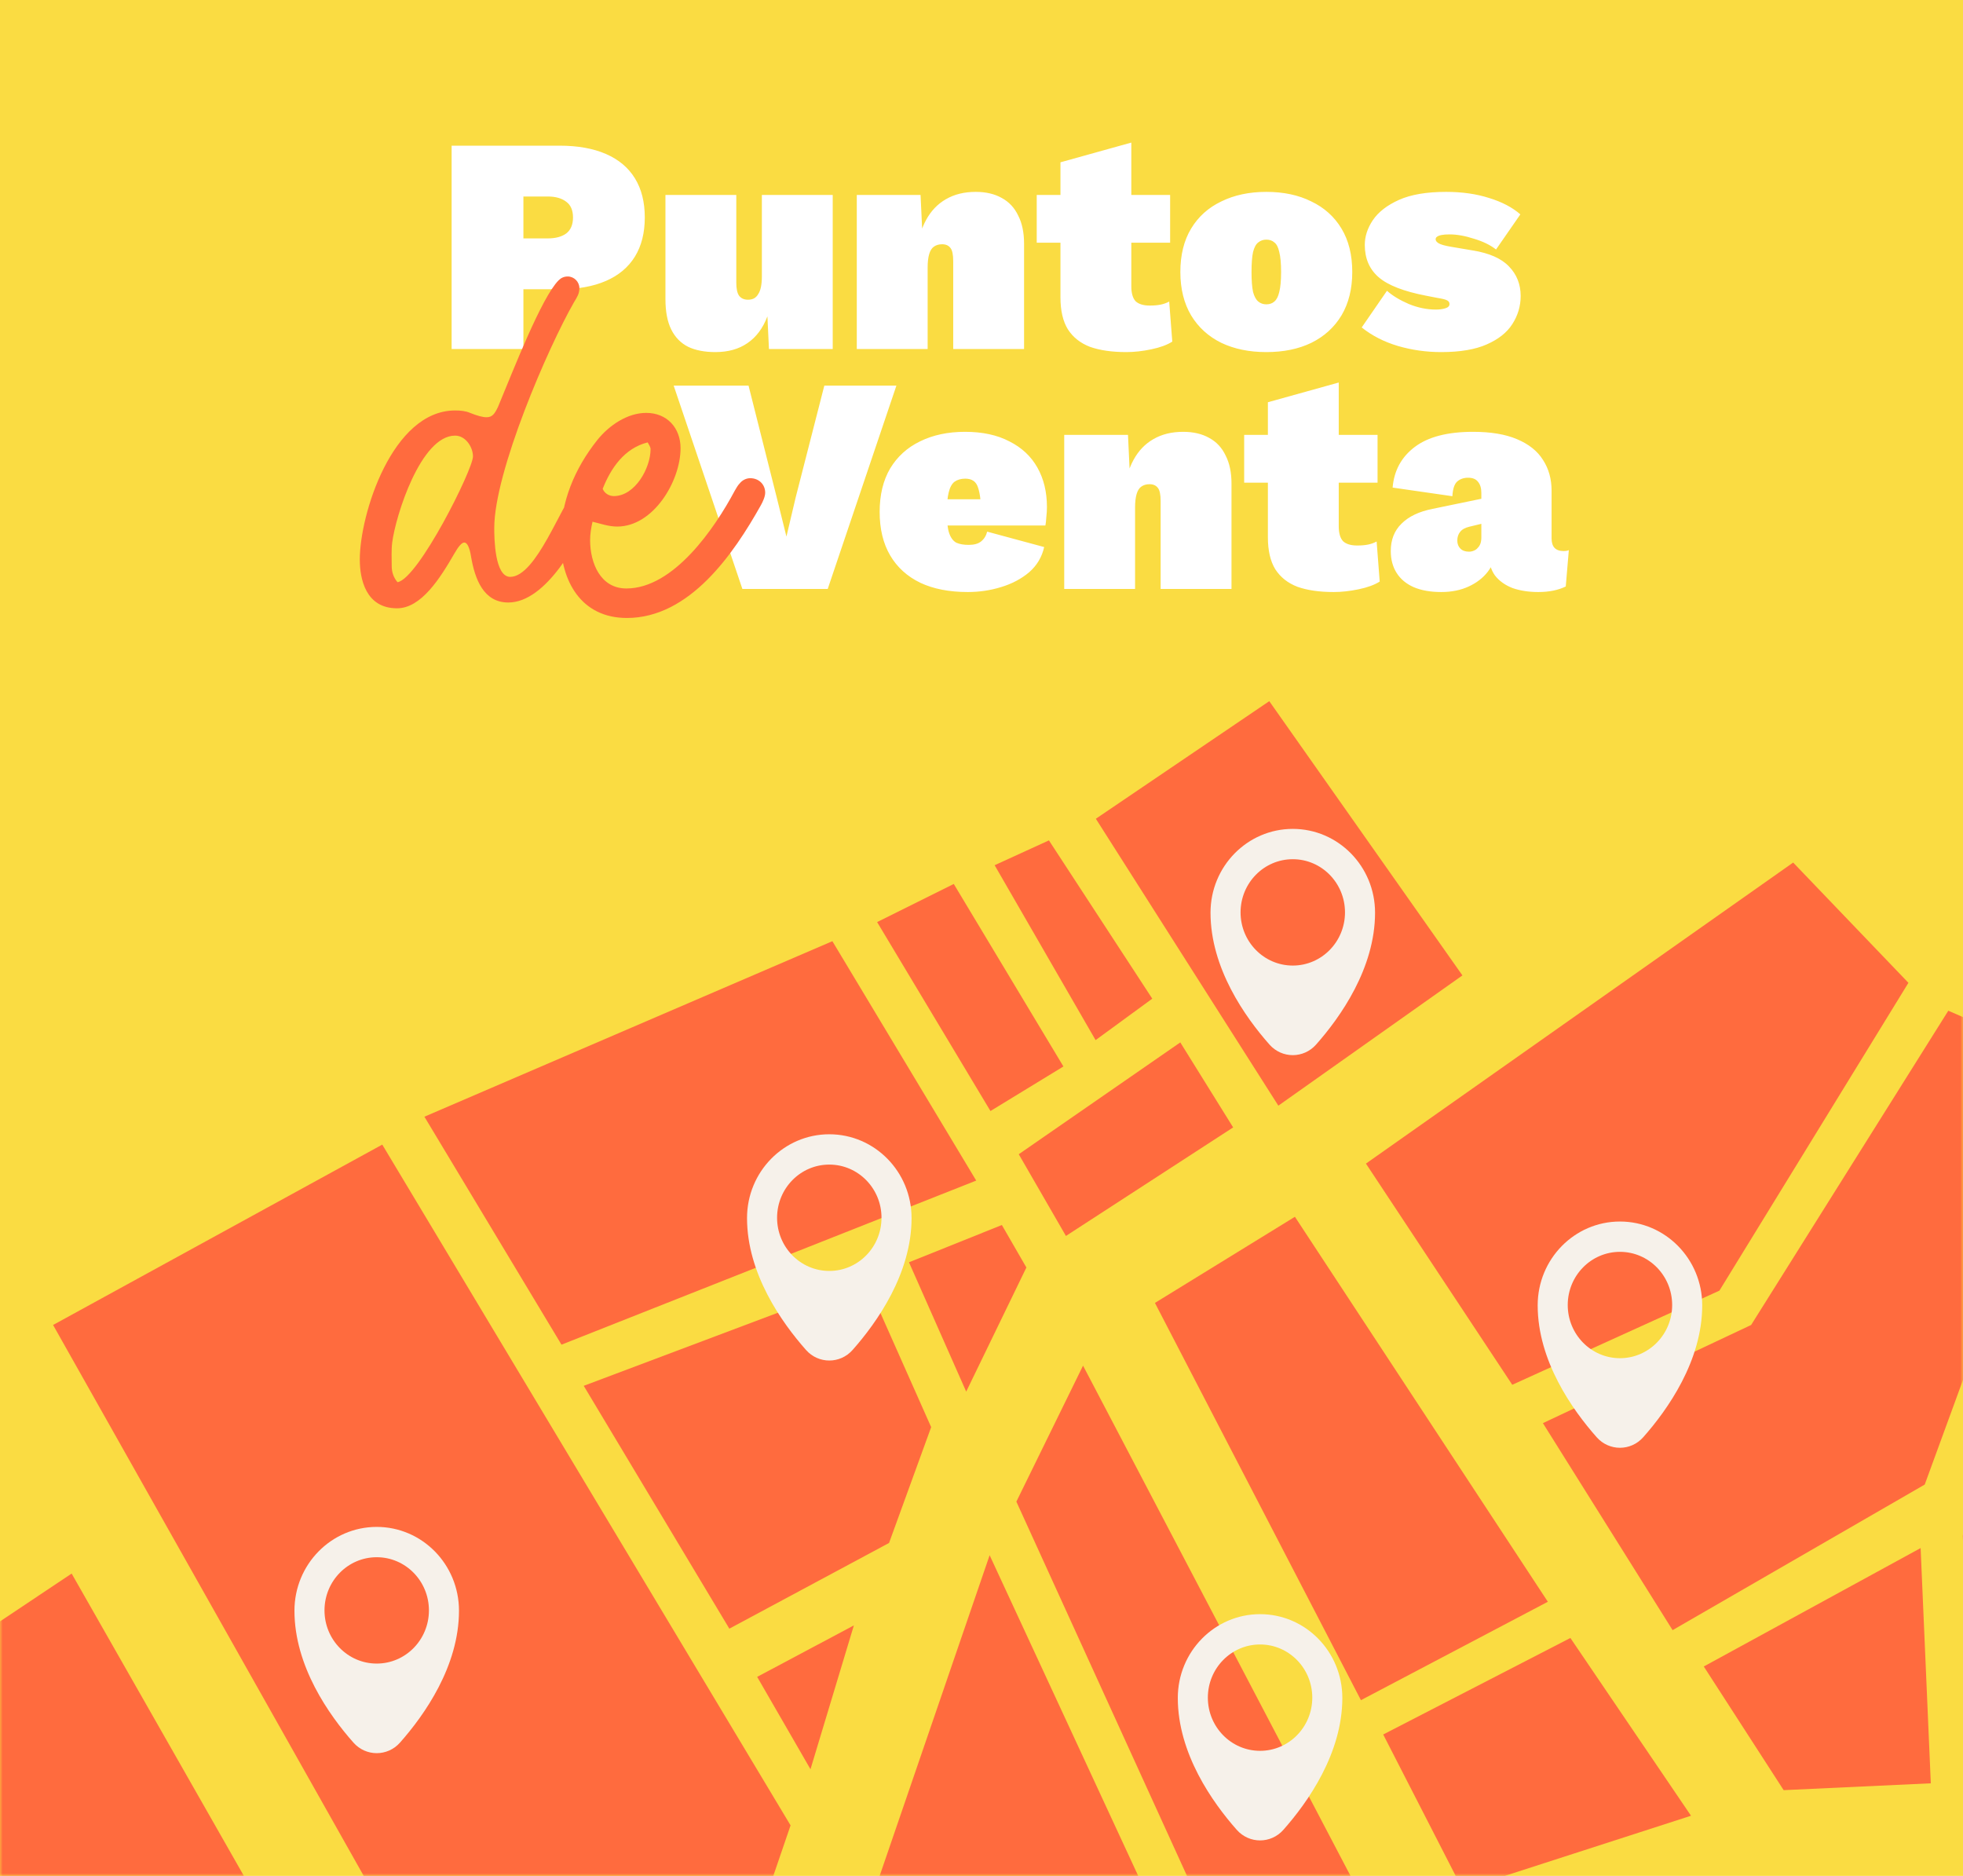<svg xmlns="http://www.w3.org/2000/svg" fill="none" viewBox="0 0 360 344" height="344" width="360">
<rect fill="#FADC42" height="344" width="360"></rect>
<path fill="white" d="M102.599 26.712C105.951 26.712 108.795 27.22 111.13 28.237C113.465 29.254 115.235 30.742 116.441 32.701C117.646 34.659 118.249 37.051 118.249 39.876C118.249 42.701 117.646 45.092 116.441 47.051C115.235 49.009 113.465 50.497 111.13 51.514C108.795 52.531 105.951 53.039 102.599 53.039H95.989V64H82.825V26.712H102.599ZM100.452 43.718C101.883 43.718 103.013 43.416 103.842 42.814C104.67 42.173 105.085 41.194 105.085 39.876C105.085 38.557 104.67 37.597 103.842 36.994C103.013 36.354 101.883 36.034 100.452 36.034H95.989V43.718H100.452ZM131.19 64.565C129.231 64.565 127.574 64.245 126.218 63.605C124.862 62.927 123.826 61.872 123.11 60.441C122.395 59.009 122.037 57.145 122.037 54.847V35.751H135.031V51.853C135.031 52.945 135.201 53.736 135.54 54.226C135.916 54.716 136.463 54.961 137.178 54.961C137.593 54.961 137.95 54.885 138.252 54.734C138.591 54.546 138.854 54.282 139.043 53.944C139.269 53.605 139.438 53.171 139.551 52.644C139.664 52.079 139.721 51.439 139.721 50.723V35.751H152.715V64H141.02L140.738 58.011C139.909 60.196 138.685 61.834 137.065 62.927C135.483 64.019 133.525 64.565 131.19 64.565ZM157.128 64V35.751H168.823L169.388 47.729L168.089 46.316C168.352 43.981 168.936 41.985 169.84 40.328C170.744 38.67 171.949 37.409 173.456 36.542C175 35.638 176.827 35.186 178.936 35.186C180.819 35.186 182.42 35.563 183.739 36.316C185.057 37.032 186.055 38.105 186.733 39.537C187.448 40.93 187.806 42.644 187.806 44.678V64H174.812V47.898C174.812 46.693 174.642 45.883 174.303 45.469C173.965 45.017 173.456 44.791 172.778 44.791C172.175 44.791 171.667 44.942 171.253 45.243C170.876 45.507 170.594 45.959 170.405 46.599C170.217 47.239 170.123 48.068 170.123 49.085V64H157.128ZM207.474 26.147V52.475C207.474 53.755 207.738 54.678 208.265 55.243C208.83 55.77 209.696 56.034 210.864 56.034C211.617 56.034 212.276 55.977 212.841 55.864C213.406 55.751 213.933 55.563 214.423 55.299L214.988 62.644C214.046 63.247 212.766 63.718 211.146 64.056C209.527 64.395 208.001 64.565 206.57 64.565C203.933 64.565 201.711 64.245 199.903 63.605C198.133 62.927 196.777 61.853 195.836 60.384C194.932 58.915 194.48 56.957 194.48 54.508V29.763L207.474 26.147ZM214.593 35.751V44.508H190.129V35.751H214.593ZM232.232 35.186C235.396 35.186 238.145 35.77 240.481 36.938C242.854 38.068 244.699 39.725 246.017 41.91C247.336 44.094 247.995 46.749 247.995 49.876C247.995 52.964 247.336 55.62 246.017 57.842C244.699 60.026 242.854 61.702 240.481 62.87C238.145 64 235.396 64.565 232.232 64.565C229.106 64.565 226.356 64 223.983 62.87C221.611 61.702 219.765 60.026 218.447 57.842C217.128 55.62 216.469 52.964 216.469 49.876C216.469 46.749 217.128 44.094 218.447 41.91C219.765 39.725 221.611 38.068 223.983 36.938C226.356 35.77 229.106 35.186 232.232 35.186ZM232.232 43.944C231.667 43.944 231.177 44.113 230.763 44.452C230.349 44.753 230.029 45.337 229.803 46.203C229.614 47.07 229.52 48.294 229.52 49.876C229.52 51.458 229.614 52.682 229.803 53.548C230.029 54.377 230.349 54.961 230.763 55.299C231.177 55.638 231.667 55.808 232.232 55.808C232.835 55.808 233.324 55.638 233.701 55.299C234.115 54.961 234.417 54.377 234.605 53.548C234.831 52.682 234.944 51.458 234.944 49.876C234.944 48.294 234.831 47.07 234.605 46.203C234.417 45.337 234.115 44.753 233.701 44.452C233.324 44.113 232.835 43.944 232.232 43.944ZM264.303 64.565C261.554 64.565 258.898 64.188 256.337 63.435C253.813 62.682 251.61 61.552 249.727 60.045L254.36 53.322C255.376 54.226 256.714 55.036 258.371 55.751C260.028 56.429 261.685 56.768 263.343 56.768C263.983 56.768 264.548 56.693 265.038 56.542C265.565 56.392 265.828 56.128 265.828 55.751C265.828 55.45 265.678 55.224 265.376 55.073C265.113 54.923 264.51 54.772 263.569 54.621L261.535 54.226C257.429 53.435 254.529 52.305 252.834 50.836C251.139 49.367 250.292 47.39 250.292 44.904C250.292 43.36 250.781 41.853 251.761 40.384C252.778 38.878 254.378 37.635 256.563 36.655C258.747 35.676 261.629 35.186 265.207 35.186C268.145 35.186 270.781 35.563 273.117 36.316C275.452 37.032 277.354 38.03 278.823 39.311L274.36 45.751C273.305 44.923 271.949 44.264 270.292 43.774C268.672 43.247 267.184 42.983 265.828 42.983C265.226 42.983 264.736 43.021 264.36 43.096C263.983 43.171 263.7 43.284 263.512 43.435C263.361 43.548 263.286 43.699 263.286 43.887C263.286 44.151 263.474 44.395 263.851 44.621C264.228 44.847 264.962 45.055 266.054 45.243L270.066 45.921C273.117 46.41 275.339 47.39 276.732 48.859C278.164 50.328 278.879 52.136 278.879 54.282C278.879 56.128 278.371 57.842 277.354 59.424C276.375 60.968 274.812 62.211 272.665 63.153C270.555 64.094 267.768 64.565 264.303 64.565Z"></path>
<mask height="344" width="360" y="0" x="0" maskUnits="userSpaceOnUse" style="mask-type:alpha" id="mask0_2763_12515">
<rect fill="#FADC42" height="344" width="360"></rect>
</mask>
<g mask="url(#mask0_2763_12515)">
<path fill="#FF6B3E" d="M126.543 406.4L83.78 416.459L29.219 451.383L96.936 553.046L126.543 406.4Z"></path>
<path fill="#FF6B3E" d="M21.816 456.903L-15.546 478.476L53.619 582.105L89.2 559.064L21.816 456.903Z"></path>
<path fill="#FF6B3E" d="M157.842 478.947L132.952 462.802L145.221 401.534L200.212 387.843L215.284 451.699L157.842 478.947Z"></path>
<path fill="#FF6B3E" d="M222.523 447.519L210.507 386.26L256.293 370.102L269.246 432.997L222.523 447.519Z"></path>
<path fill="#FF6B3E" d="M277.739 431.522L265.42 369.193L321.878 347.805L402.656 341.021L413.497 394.864L277.739 431.522Z"></path>
<path fill="#FF6B3E" d="M434.501 320.144L362.782 324.806L359.945 281.601L381.365 217.852L416.495 227.466L416.481 247.399L440.832 254.516L434.501 320.144Z"></path>
<path fill="#FF6B3E" d="M354.096 327.019L327.11 328.274L312.461 305.596L352.228 283.88L354.096 327.019Z"></path>
<path fill="#FF6B3E" d="M306.743 298.932L352.98 272.235L380.997 195.643L357.305 185.343L321.143 242.971L282.958 260.972L306.743 298.932Z"></path>
<path fill="#FF6B3E" d="M277.339 253.937L315.326 236.677L349.991 180.226L328.853 158.172L250.503 213.378L277.339 253.937Z"></path>
<path fill="#FF6B3E" d="M310.119 332.966L268.244 346.49L253.67 318.066L287.997 300.367L310.119 332.966Z"></path>
<path fill="#FF6B3E" d="M249.585 311.773L211.807 238.926L237.477 223.131L283.864 293.726L249.585 311.773Z"></path>
<path fill="#FF6B3E" d="M252.362 352.934L198.622 250.427L186.395 275.367L225.822 361.839L252.362 352.934Z"></path>
<path fill="#FF6B3E" d="M218.303 364.629L148.478 381.425L181.492 285.195L218.303 364.629Z"></path>
<path fill="#FF6B3E" d="M148.637 324.438L138.859 307.501L156.593 298.062L148.637 324.438Z"></path>
<path fill="#FF6B3E" d="M170.768 261.704L158.754 234.667L107.053 254.129L133.755 298.66L163.045 282.945L170.768 261.704Z"></path>
<path fill="#FF6B3E" d="M177.194 255.191L166.702 231.476L183.734 224.639L188.233 232.432L177.194 255.191Z"></path>
<path fill="#FF6B3E" d="M216.458 191.154L226.151 206.741L195.483 226.646L186.832 211.661L216.458 191.154Z"></path>
<path fill="#FF6B3E" d="M234.44 202.755L200.971 150.141L232.776 128.578L268.198 178.868L234.44 202.755Z"></path>
<path fill="#FF6B3E" d="M200.924 190.734L211.319 183.133L192.366 154.108L182.408 158.661L200.924 190.734Z"></path>
<path fill="#FF6B3E" d="M181.645 203.737L160.857 169.088L174.915 162.098L195.023 195.568L181.645 203.737Z"></path>
<path fill="#FF6B3E" d="M179.031 216.492L152.652 172.594L77.832 204.779L102.973 246.581L179.031 216.492Z"></path>
<path fill="#FF6B3E" d="M70.105 209.894L144.984 334.732L127.219 386.697L94.953 394.089L9.735 242.971L70.105 209.894Z"></path>
<path fill="#FF6B3E" d="M76.97 400.591L13.139 288.555L-33.469 319.681L35.749 424.392L76.97 400.591Z"></path>
<path fill="#FF6B3E" d="M8.185 400.012L-13.823 366.853L-91.154 415.718L-68.663 448.257L8.185 400.012Z"></path>
<path fill="#FF6B3E" d="M14.295 409.127L-63.8 457.258L-50.06 476.976L27.266 430.138L14.295 409.127Z"></path>
</g>
<path fill="#F6F1EA" d="M152.087 208C143.755 208 137 214.879 137 223.365C137 233.556 143.36 242.522 147.821 247.558C150.104 250.134 154.07 250.134 156.353 247.558C160.815 242.522 167.175 233.556 167.175 223.365C167.174 214.879 160.419 208 152.087 208ZM152.087 233.062C146.798 233.062 142.511 228.696 142.511 223.311C142.511 217.925 146.798 213.559 152.087 213.559C157.375 213.559 161.662 217.925 161.662 223.311C161.662 228.696 157.375 233.062 152.087 233.062Z"></path>
<path fill="#F6F1EA" d="M231.087 296C222.755 296 216 302.879 216 311.365C216 321.556 222.36 330.522 226.821 335.558C229.104 338.134 233.07 338.134 235.353 335.558C239.815 330.522 246.175 321.556 246.175 311.365C246.174 302.879 239.419 296 231.087 296ZM231.087 321.062C225.798 321.062 221.511 316.696 221.511 311.311C221.511 305.925 225.798 301.559 231.087 301.559C236.375 301.559 240.662 305.925 240.662 311.311C240.662 316.696 236.375 321.062 231.087 321.062Z"></path>
<path fill="#F6F1EA" d="M69.087 280C60.755 280 54 286.879 54 295.365C54 305.556 60.36 314.522 64.822 319.558C67.104 322.134 71.07 322.134 73.353 319.558C77.815 314.522 84.175 305.556 84.175 295.365C84.174 286.879 77.419 280 69.087 280ZM69.087 305.062C63.798 305.062 59.511 300.696 59.511 295.311C59.511 289.925 63.798 285.559 69.087 285.559C74.375 285.559 78.662 289.925 78.662 295.311C78.662 300.696 74.375 305.062 69.087 305.062Z"></path>
<path fill="#F6F1EA" d="M237.087 152C228.755 152 222 158.879 222 167.365C222 177.556 228.36 186.522 232.821 191.558C235.104 194.134 239.07 194.134 241.353 191.558C245.815 186.522 252.175 177.556 252.175 167.365C252.174 158.879 245.419 152 237.087 152ZM237.087 177.062C231.798 177.062 227.511 172.696 227.511 167.311C227.511 161.925 231.798 157.559 237.087 157.559C242.375 157.559 246.662 161.925 246.662 167.311C246.662 172.696 242.375 177.062 237.087 177.062Z"></path>
<path fill="#F6F1EA" d="M297.087 224C288.755 224 282 230.879 282 239.365C282 249.556 288.36 258.522 292.821 263.558C295.104 266.134 299.07 266.134 301.353 263.558C305.815 258.522 312.175 249.556 312.175 239.365C312.174 230.879 305.419 224 297.087 224ZM297.087 249.062C291.798 249.062 287.511 244.696 287.511 239.311C287.511 233.925 291.798 229.559 297.087 229.559C302.375 229.559 306.662 233.925 306.662 239.311C306.662 244.696 302.375 249.062 297.087 249.062Z"></path>
<path fill="white" d="M164.395 70.712L151.797 108H136.147L123.548 70.712H137.277L142.418 91.107L144.226 98.395L145.921 91.22L151.175 70.712H164.395ZM177.482 108.565C174.092 108.565 171.192 108 168.781 106.87C166.371 105.702 164.525 104.026 163.244 101.842C161.964 99.657 161.323 97.002 161.323 93.876C161.323 90.749 161.964 88.094 163.244 85.91C164.563 83.725 166.389 82.068 168.725 80.938C171.097 79.77 173.847 79.186 176.973 79.186C180.175 79.186 182.887 79.77 185.109 80.938C187.369 82.068 189.082 83.668 190.25 85.74C191.418 87.812 192.001 90.222 192.001 92.972C192.001 93.574 191.964 94.196 191.888 94.836C191.851 95.477 191.794 95.985 191.719 96.362H169.685V91.559H186.069L179.911 93.989C179.911 91.955 179.723 90.41 179.346 89.356C179.007 88.301 178.235 87.774 177.03 87.774C176.239 87.774 175.58 87.962 175.052 88.339C174.563 88.716 174.205 89.375 173.979 90.316C173.753 91.22 173.64 92.482 173.64 94.102C173.64 95.721 173.79 96.964 174.092 97.831C174.393 98.659 174.826 99.224 175.391 99.525C175.994 99.789 176.747 99.921 177.651 99.921C178.63 99.921 179.384 99.714 179.911 99.299C180.476 98.847 180.853 98.245 181.041 97.492L191.493 100.316C191.079 102.162 190.156 103.706 188.725 104.949C187.293 106.154 185.58 107.058 183.583 107.661C181.625 108.264 179.591 108.565 177.482 108.565ZM195.17 108V79.751H206.865L207.43 91.729L206.13 90.316C206.394 87.981 206.978 85.985 207.882 84.328C208.785 82.67 209.991 81.409 211.497 80.542C213.042 79.638 214.868 79.186 216.978 79.186C218.861 79.186 220.462 79.563 221.78 80.316C223.098 81.032 224.096 82.106 224.774 83.537C225.49 84.93 225.848 86.644 225.848 88.678V108H212.853V91.898C212.853 90.693 212.684 89.883 212.345 89.469C212.006 89.017 211.497 88.791 210.819 88.791C210.217 88.791 209.708 88.942 209.294 89.243C208.917 89.507 208.635 89.959 208.447 90.599C208.258 91.239 208.164 92.068 208.164 93.085V108H195.17ZM245.515 70.147V96.475C245.515 97.755 245.779 98.678 246.306 99.243C246.871 99.77 247.737 100.034 248.905 100.034C249.658 100.034 250.318 99.977 250.883 99.864C251.447 99.751 251.975 99.563 252.464 99.299L253.029 106.644C252.088 107.247 250.807 107.718 249.188 108.056C247.568 108.395 246.043 108.565 244.611 108.565C241.975 108.565 239.753 108.245 237.945 107.605C236.174 106.927 234.818 105.853 233.877 104.384C232.973 102.915 232.521 100.957 232.521 98.508V73.763L245.515 70.147ZM252.634 79.751V88.508H228.171V79.751H252.634ZM271.667 90.373C271.667 89.507 271.46 88.829 271.046 88.339C270.669 87.849 270.067 87.605 269.238 87.605C268.447 87.605 267.788 87.831 267.26 88.282C266.733 88.734 266.432 89.638 266.357 90.994L255.396 89.412C255.66 86.286 257.016 83.8 259.464 81.955C261.912 80.109 265.471 79.186 270.142 79.186C273.419 79.186 276.112 79.638 278.221 80.542C280.368 81.446 281.95 82.708 282.967 84.328C284.021 85.947 284.549 87.831 284.549 89.977V98.734C284.549 100.279 285.283 101.051 286.752 101.051C287.166 101.051 287.486 100.994 287.712 100.881L287.148 107.548C285.754 108.226 284.078 108.565 282.119 108.565C280.349 108.565 278.767 108.32 277.373 107.831C276.018 107.303 274.944 106.531 274.153 105.514C273.4 104.46 273.023 103.122 273.023 101.503V100.938H274.266C274.228 102.369 273.758 103.669 272.854 104.836C271.987 105.966 270.82 106.87 269.351 107.548C267.882 108.226 266.206 108.565 264.323 108.565C262.326 108.565 260.631 108.264 259.238 107.661C257.882 107.058 256.846 106.192 256.131 105.062C255.415 103.932 255.057 102.595 255.057 101.051C255.057 98.979 255.716 97.303 257.035 96.023C258.353 94.704 260.255 93.8 262.741 93.311L272.571 91.277L272.515 95.853L269.464 96.588C268.673 96.776 268.108 97.096 267.769 97.548C267.43 97.962 267.26 98.49 267.26 99.13C267.26 99.733 267.449 100.222 267.825 100.599C268.202 100.976 268.729 101.164 269.407 101.164C269.709 101.164 269.991 101.107 270.255 100.994C270.556 100.881 270.801 100.712 270.989 100.486C271.215 100.26 271.385 99.996 271.498 99.695C271.611 99.356 271.667 98.979 271.667 98.565V90.373Z"></path>
<path fill="#FF6B3E" d="M72.903 106.759C76.717 106.138 86.74 86.092 86.74 83.697C86.74 82.012 85.41 79.883 83.458 79.883C77.16 79.883 72.548 94.607 71.927 99.486C71.75 100.905 71.838 102.413 71.838 103.832C71.838 104.897 72.193 105.961 72.903 106.759ZM86.208 75.714C87.538 76.246 88.514 76.512 89.224 76.512C90.288 76.512 90.732 75.891 91.353 74.561C94.191 67.731 99.336 54.515 102.44 51.41C102.884 50.967 103.416 50.701 104.125 50.701C105.279 50.701 106.254 51.676 106.254 52.829C106.254 53.894 105.811 54.515 105.279 55.402C100.489 63.739 90.643 86.536 90.643 96.825C90.643 98.776 90.732 105.784 93.57 105.784C98.36 105.784 102.972 92.39 105.367 90.172C105.722 89.817 106.254 89.64 106.698 89.64C108.028 89.64 109.004 90.527 109.004 91.858C109.004 92.212 108.738 93.277 108.56 93.632C106.166 99.131 100.223 110.485 93.215 110.485C88.692 110.485 87.095 106.227 86.385 102.058C86.119 100.373 85.676 99.486 85.144 99.486C84.7 99.486 84.079 100.195 83.37 101.437C80.709 106.05 77.249 111.549 72.814 111.549C67.049 111.549 65.984 106.138 65.984 102.59C65.984 94.341 71.927 75.271 83.458 75.271C84.434 75.271 85.41 75.359 86.208 75.714ZM118.777 81.125C114.519 82.189 112.036 85.826 110.528 89.64C110.883 90.527 111.77 90.971 112.568 90.971C116.471 90.971 119.309 85.826 119.309 82.367C119.309 81.923 118.954 81.48 118.777 81.125ZM108.665 95.672C108.399 96.825 108.222 97.978 108.222 99.042C108.222 103.211 110.084 107.912 114.874 107.912C123.567 107.912 131.106 96.825 134.743 89.995C135.009 89.551 135.275 89.019 135.719 88.576C136.162 88.043 136.872 87.689 137.581 87.689C139.178 87.689 140.331 88.842 140.331 90.35C140.331 91.059 139.888 92.035 139.533 92.656C134.566 101.526 126.494 113.323 114.963 113.323C106.536 113.323 102.811 106.493 102.811 98.865C102.811 92.035 105.383 85.915 109.552 80.681C111.681 78.02 115.052 75.714 118.511 75.714C122.325 75.714 124.809 78.464 124.809 82.189C124.809 88.221 119.841 96.559 113.189 96.559C111.592 96.559 110.173 96.027 108.665 95.672Z"></path>
</svg>
